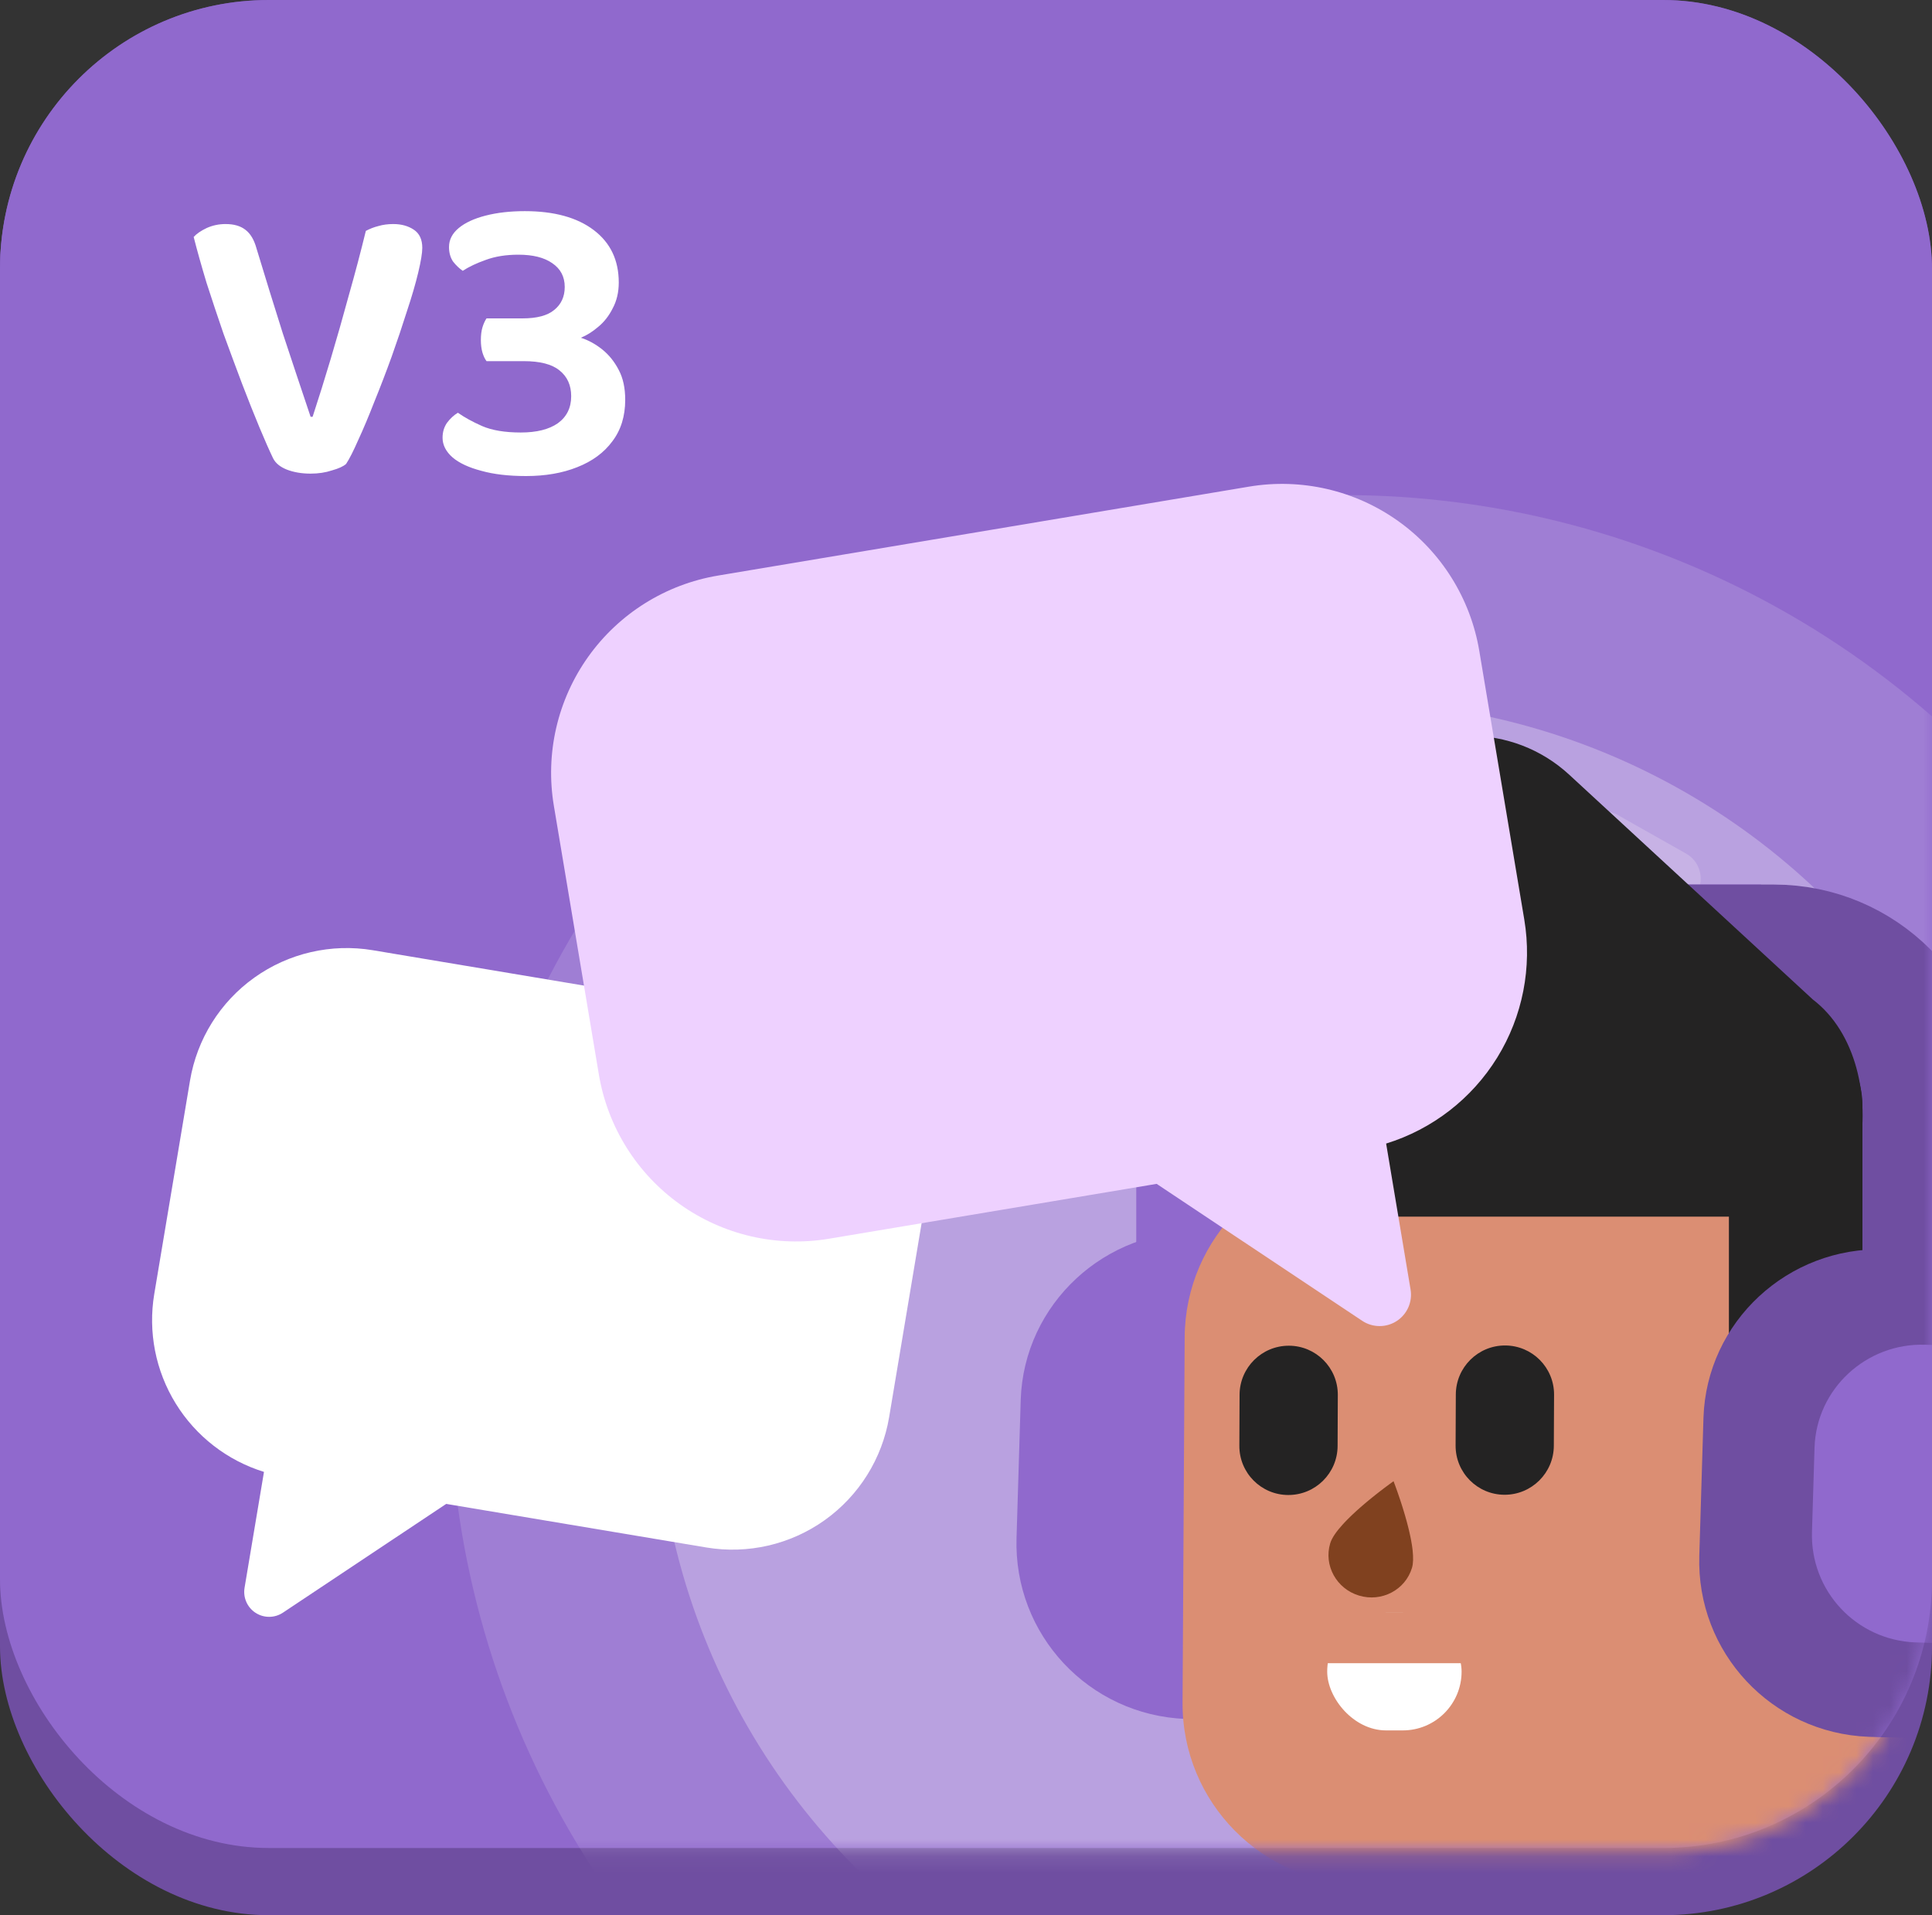 <svg width="115" height="114" viewBox="0 0 115 114" fill="none" xmlns="http://www.w3.org/2000/svg">
<rect x="0" y="0" width="115" height="114" fill="#333333" stroke="none"/>
<rect y="0.088" width="114.634" height="109.587" rx="16" fill="#9069CD"/>
<rect width="115" height="114" rx="16" fill="#6F4EA1"/>
<rect width="115" height="110" rx="16" fill="#9069CD"/>
<path opacity="0.19" d="M93.969 49.156L91.677 53.241C91.217 54.062 91.508 55.102 92.327 55.564L96.406 57.867C97.225 58.329 98.262 58.039 98.722 57.219L101.014 53.134C101.475 52.313 101.184 51.273 100.365 50.811L96.286 48.508C95.467 48.046 94.429 48.336 93.969 49.156Z" fill="white"/>
<path opacity="0.34" d="M33.215 73.958L31.591 76.853C31.265 77.435 31.471 78.172 32.051 78.5L34.942 80.132C35.523 80.46 36.258 80.254 36.584 79.673L38.208 76.777C38.535 76.196 38.328 75.459 37.748 75.131L34.857 73.499C34.276 73.171 33.541 73.377 33.215 73.958Z" fill="white"/>
<mask id="mask0_7604_495" style="mask-type:alpha" maskUnits="userSpaceOnUse" x="0" y="10" width="115" height="101">
<rect y="10" width="115" height="100.214" rx="16" fill="#1CB0F6"/>
</mask>
<g mask="url(#mask0_7604_495)">
<ellipse cx="79.918" cy="82.458" rx="53.16" ry="52.991" fill="white" fill-opacity="0.14"/>
<ellipse cx="79.919" cy="82.457" rx="40.865" ry="40.735" fill="white" fill-opacity="0.27"/>
<g clip-path="url(#clip0_7604_495)">
<mask id="mask1_7604_495" style="mask-type:luminance" maskUnits="userSpaceOnUse" x="58" y="42" width="71" height="71">
<path d="M58.184 42.921L128.184 42.921L128.184 112.921L58.184 112.921L58.184 42.921Z" fill="white"/>
</mask>
<g mask="url(#mask1_7604_495)">
<path d="M71.583 78.486L71.583 65.818C71.583 60.728 75.355 56.602 80.007 56.602L104.824 56.602" stroke="#9069CD" stroke-width="7.899"/>
<path d="M91.74 57.085L102.491 57.085C107.348 57.085 111.285 61.022 111.285 65.879L111.285 65.879C111.285 70.736 107.348 74.674 102.491 74.674L91.74 74.674C86.883 74.674 82.946 70.736 82.946 65.879L82.946 65.879C82.946 61.022 86.883 57.085 91.74 57.085Z" fill="#242323"/>
<path fill-rule="evenodd" clip-rule="evenodd" d="M76.095 73.447L71.54 73.307C65.782 73.129 60.942 77.616 60.757 83.324L60.508 91.542C60.33 97.301 64.81 102.089 70.576 102.319L75.131 102.458C80.889 102.636 85.729 98.149 85.915 92.441L86.163 84.223C86.341 78.465 81.853 73.625 76.095 73.447Z" fill="#9069CD"/>
<path fill-rule="evenodd" clip-rule="evenodd" d="M103.923 69.016L81.355 68.889C75.403 68.856 70.551 73.65 70.516 79.597L70.39 101.338C70.355 107.285 75.152 112.133 81.103 112.167L103.672 112.293C109.623 112.326 114.476 107.532 114.51 101.585L114.637 79.844C114.671 73.897 109.875 69.049 103.923 69.016Z" fill="#DB8E73"/>
<path fill-rule="evenodd" clip-rule="evenodd" d="M80.894 94.975C79.55 94.571 78.783 93.176 79.18 91.861C79.28 91.528 79.57 91.128 79.948 90.715L80.049 90.608C80.066 90.59 80.083 90.571 80.1 90.553L80.206 90.445C80.224 90.427 80.242 90.409 80.26 90.391L80.37 90.283L80.539 90.121L80.655 90.014L80.771 89.907L80.947 89.75L81.066 89.647L81.242 89.496L81.359 89.397L81.533 89.253L81.703 89.115L81.921 88.941L82.077 88.819L82.405 88.567L82.702 88.346L82.949 88.167L83.06 88.464L83.18 88.8L83.251 89.006L83.348 89.291L83.429 89.54L83.491 89.736L83.553 89.939L83.636 90.218L83.697 90.432L83.737 90.577L83.794 90.796L83.831 90.942L83.867 91.088C83.873 91.113 83.878 91.137 83.884 91.161L83.917 91.307L83.948 91.452C83.953 91.476 83.958 91.5 83.963 91.524L83.991 91.667C84 91.715 84.008 91.762 84.016 91.809L84.04 91.948L84.06 92.085C84.063 92.107 84.066 92.13 84.069 92.152L84.085 92.284C84.129 92.699 84.126 93.063 84.046 93.326C83.649 94.642 82.238 95.38 80.894 94.975Z" fill="#80411F"/>
<path d="M76.721 80.102L76.721 80.102C75.106 80.098 73.791 81.404 73.784 83.019L73.771 86.057C73.764 87.672 75.067 88.984 76.682 88.988L76.682 88.988C78.297 88.992 79.612 87.686 79.619 86.072L79.632 83.033C79.639 81.418 78.336 80.106 76.721 80.102Z" fill="#242323"/>
<path d="M89.592 80.088L89.592 80.088C87.977 80.083 86.662 81.389 86.656 83.004L86.643 86.043C86.636 87.657 87.939 88.97 89.554 88.974L89.554 88.974C91.169 88.978 92.484 87.672 92.49 86.057L92.504 83.019C92.51 81.404 91.207 80.092 89.592 80.088Z" fill="#242323"/>
<path d="M102.911 64.125L102.911 85.506L110.793 84.797L110.793 64.125L102.911 64.125Z" fill="#242323"/>
<path d="M109.572 58.943L109.572 81.654L118.453 80.9L118.453 67.824C118.453 62.919 114.477 58.943 109.572 58.943Z" fill="#242323"/>
<path fill-rule="evenodd" clip-rule="evenodd" d="M116.735 74.509L112.181 74.369C106.423 74.191 101.583 78.679 101.397 84.386L101.149 92.605C100.971 98.363 105.451 103.152 111.217 103.381L115.771 103.521C121.53 103.699 126.37 99.211 126.555 93.504L126.803 85.286C126.982 79.527 122.494 74.687 116.735 74.509Z" fill="#6F4EA1"/>
<path fill-rule="evenodd" clip-rule="evenodd" d="M117.375 80.129L114.594 80.043C111.077 79.934 108.121 82.675 108.008 86.161L107.856 91.18C107.747 94.697 110.484 97.622 114.005 97.762L116.786 97.847C120.303 97.956 123.259 95.215 123.373 91.729L123.524 86.71C123.633 83.193 120.892 80.237 117.375 80.129Z" fill="#9069CD"/>
<path d="M114.809 78.486L114.809 65.818C114.809 60.728 110.683 56.602 105.593 56.602L78.444 56.602" stroke="#6F4EA1" stroke-width="7.899"/>
<path d="M78.784 51.104L84.715 57.491C88.02 61.05 87.814 66.615 84.255 69.92L84.255 69.92C80.696 73.225 75.132 73.019 71.827 69.46L65.895 63.073C62.59 59.514 62.796 53.949 66.356 50.644L66.356 50.644C69.915 47.339 75.479 47.545 78.784 51.104Z" fill="#242323"/>
<path d="M93.41 46.117L107.912 59.499C113.03 63.401 111.362 74.956 104.04 74.695L104.04 72.336L99.527 72.336C97.327 72.336 95.207 71.511 93.585 70.024L81.56 59.001C77.792 55.547 77.773 49.614 81.519 46.136C84.869 43.025 90.05 43.016 93.41 46.117Z" fill="#242323"/>
<path d="M106.406 64.751C106.406 60.517 102.974 57.085 98.74 57.085L79.082 57.085C74.847 57.085 71.415 60.517 71.415 64.751C71.415 68.986 74.847 72.418 79.082 72.418L106.406 72.418L106.406 64.751Z" fill="#242323"/>
</g>
<rect x="79" y="96" width="8" height="7" rx="3.5" fill="white"/>
<rect x="77.234" y="96" width="13" height="3" fill="#DB8E73"/>
</g>
<path d="M22.192 56.561L47.291 60.765C49.764 61.179 51.97 62.558 53.426 64.599C54.881 66.64 55.466 69.176 55.052 71.648L52.925 84.351C52.511 86.823 51.131 89.029 49.09 90.485C47.049 91.94 44.513 92.525 42.041 92.111L26.56 89.518L16.844 95.99C16.603 96.151 16.32 96.238 16.03 96.24C15.739 96.242 15.455 96.159 15.212 96.001C14.969 95.843 14.777 95.617 14.661 95.351C14.545 95.086 14.509 94.792 14.558 94.506L15.713 87.613C13.527 86.937 11.661 85.492 10.46 83.544C9.259 81.597 8.805 79.281 9.182 77.024L11.31 64.322C11.724 61.85 13.103 59.643 15.144 58.188C17.184 56.733 19.72 56.148 22.192 56.561Z" fill="white"/>
<path d="M74.349 28.966L42.741 34.26C39.628 34.781 36.849 36.518 35.016 39.088C33.183 41.658 32.446 44.851 32.968 47.965L35.647 63.961C36.169 67.074 37.906 69.853 40.476 71.685C43.046 73.518 46.239 74.255 49.352 73.733L68.848 70.468L81.083 78.619C81.387 78.822 81.743 78.931 82.109 78.933C82.474 78.936 82.832 78.831 83.138 78.632C83.444 78.433 83.685 78.149 83.832 77.814C83.978 77.479 84.023 77.109 83.961 76.749L82.508 68.069C85.26 67.218 87.61 65.398 89.123 62.946C90.635 60.494 91.206 57.576 90.731 54.735L88.052 38.739C87.53 35.626 85.794 32.847 83.224 31.015C80.654 29.182 77.462 28.445 74.349 28.966Z" fill="#EED1FF"/>
<path d="M20.6 27.616C20.44 27.76 20.16 27.888 19.76 28C19.376 28.128 18.952 28.192 18.488 28.192C17.96 28.192 17.488 28.112 17.072 27.952C16.672 27.792 16.4 27.568 16.256 27.28C16.032 26.816 15.76 26.2 15.44 25.432C15.12 24.664 14.776 23.8 14.408 22.84C14.04 21.864 13.672 20.872 13.304 19.864C12.952 18.84 12.616 17.832 12.296 16.84C11.992 15.832 11.736 14.92 11.528 14.104C11.704 13.912 11.96 13.736 12.296 13.576C12.648 13.416 13.024 13.336 13.424 13.336C13.92 13.336 14.312 13.448 14.6 13.672C14.904 13.896 15.128 14.272 15.272 14.8C15.8 16.544 16.32 18.224 16.832 19.84C17.36 21.44 17.912 23.096 18.488 24.808H18.608C18.96 23.736 19.32 22.584 19.688 21.352C20.056 20.12 20.416 18.856 20.768 17.56C21.136 16.264 21.472 14.992 21.776 13.744C22.016 13.616 22.264 13.52 22.52 13.456C22.792 13.376 23.088 13.336 23.408 13.336C23.888 13.336 24.296 13.448 24.632 13.672C24.968 13.896 25.136 14.256 25.136 14.752C25.136 15.056 25.056 15.544 24.896 16.216C24.736 16.888 24.512 17.656 24.224 18.52C23.952 19.384 23.648 20.288 23.312 21.232C22.976 22.16 22.632 23.056 22.28 23.92C21.944 24.784 21.624 25.544 21.32 26.2C21.032 26.856 20.792 27.328 20.6 27.616ZM31.239 12.568C32.983 12.568 34.351 12.944 35.343 13.696C36.335 14.448 36.831 15.488 36.831 16.816C36.831 17.392 36.711 17.904 36.471 18.352C36.247 18.8 35.959 19.168 35.607 19.456C35.271 19.744 34.927 19.96 34.575 20.104C35.023 20.248 35.447 20.48 35.847 20.8C36.247 21.12 36.575 21.528 36.831 22.024C37.087 22.504 37.215 23.096 37.215 23.8C37.215 24.776 36.959 25.6 36.447 26.272C35.951 26.944 35.255 27.456 34.359 27.808C33.479 28.16 32.463 28.336 31.311 28.336C30.271 28.336 29.383 28.232 28.647 28.024C27.911 27.832 27.343 27.568 26.943 27.232C26.543 26.88 26.343 26.488 26.343 26.056C26.343 25.72 26.431 25.424 26.607 25.168C26.799 24.912 27.015 24.712 27.255 24.568C27.639 24.84 28.119 25.104 28.695 25.36C29.287 25.616 30.055 25.744 30.999 25.744C31.943 25.744 32.679 25.56 33.207 25.192C33.735 24.808 33.999 24.272 33.999 23.584C33.999 22.928 33.767 22.416 33.303 22.048C32.855 21.68 32.143 21.496 31.167 21.496H28.959C28.863 21.368 28.783 21.2 28.719 20.992C28.655 20.768 28.623 20.52 28.623 20.248C28.623 19.944 28.655 19.688 28.719 19.48C28.783 19.272 28.863 19.096 28.959 18.952H31.095C31.959 18.952 32.591 18.784 32.991 18.448C33.407 18.112 33.615 17.656 33.615 17.08C33.615 16.472 33.367 16 32.871 15.664C32.391 15.328 31.719 15.16 30.855 15.16C30.119 15.16 29.471 15.264 28.911 15.472C28.367 15.664 27.911 15.88 27.543 16.12C27.335 15.976 27.143 15.792 26.967 15.568C26.807 15.328 26.727 15.04 26.727 14.704C26.727 14.272 26.919 13.896 27.303 13.576C27.687 13.256 28.223 13.008 28.911 12.832C29.599 12.656 30.375 12.568 31.239 12.568Z" fill="white"/>
</g>
<defs>
<clipPath id="clip0_7604_495">
<rect width="71" height="71" fill="white" transform="matrix(-1 -3.77602e-09 -5.26027e-09 1 129 42)"/>
</clipPath>
</defs>
</svg>
